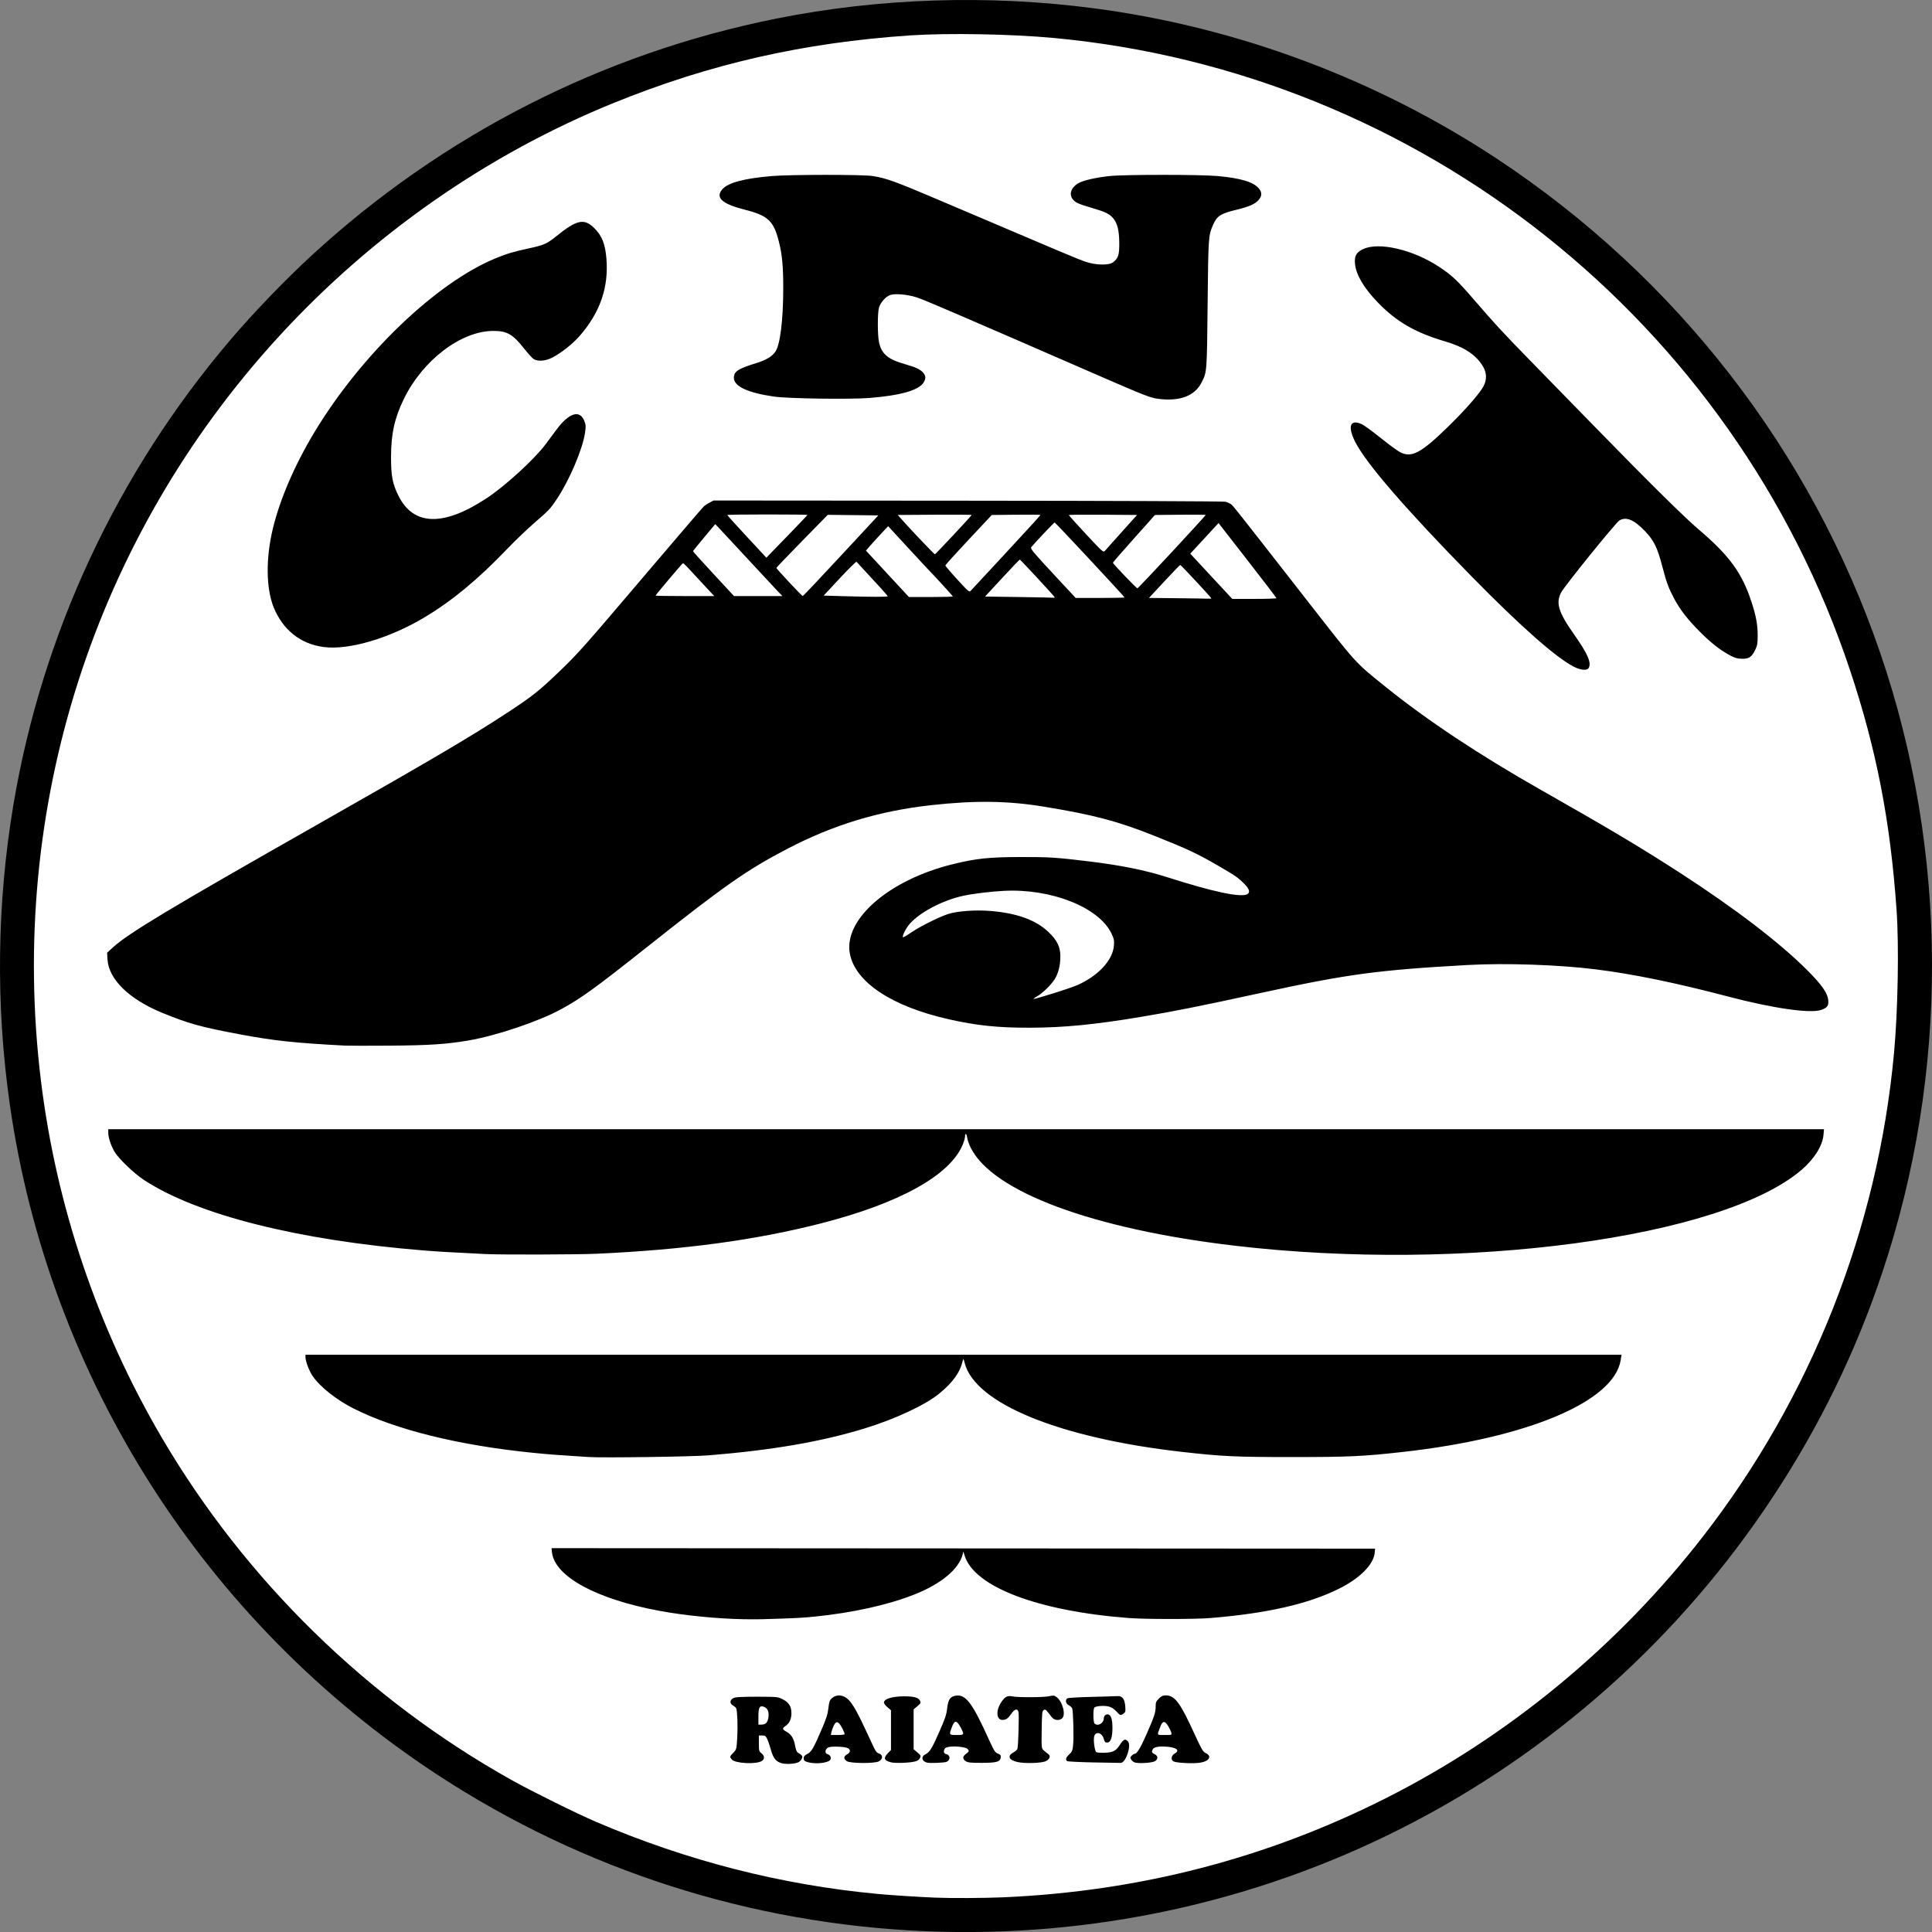 <?xml version="1.0" encoding="UTF-8" standalone="no"?>
<!-- Created with Inkscape (http://www.inkscape.org/) -->

<svg
   version="1.1"
   id="svg2"
   width="2047.459"
   height="2047.513"
   viewBox="0 0 2047.459 2047.513"
   sodipodi:docname="CNT_logo.svg"
   inkscape:export-filename="CNT_logo.png"
   inkscape:export-xdpi="96"
   inkscape:export-ydpi="96"
   inkscape:version="1.2.2 (b0a8486541, 2022-12-01)"
   xmlns:inkscape="http://www.inkscape.org/namespaces/inkscape"
   xmlns:sodipodi="http://sodipodi.sourceforge.net/DTD/sodipodi-0.dtd"
   xmlns="http://www.w3.org/2000/svg"
   xmlns:svg="http://www.w3.org/2000/svg">
  <rect x="0" y="0" width="2047.459" height="2047.513" fill="#808080" stroke="none"/>
  <defs
     id="defs6" />
  <sodipodi:namedview
     id="namedview4"
     pagecolor="#ffffff"
     bordercolor="#000000"
     borderopacity="0.25"
     inkscape:showpageshadow="2"
     inkscape:pageopacity="0.0"
     inkscape:pagecheckerboard="0"
     inkscape:deskcolor="#d1d1d1"
     showgrid="false"
     inkscape:zoom="0.40429688"
     inkscape:cx="740.79226"
     inkscape:cy="1229.2947"
     inkscape:window-width="1920"
     inkscape:window-height="998"
     inkscape:window-x="0"
     inkscape:window-y="0"
     inkscape:window-maximized="1"
     inkscape:current-layer="g8" />
  <g
     inkscape:groupmode="layer"
     inkscape:label="Image"
     id="g8"
     transform="translate(8.896,-24.833)">
    <circle
       style="fill:#ffffff;stroke-width:13.131"
       id="path288"
       cx="1013.794"
       cy="1046.713"
       r="1009.918" />
    <path
       style="fill:#000000"
       d="M 971.616,2071.432 C 786.584,2063.62 609.05,2006.698 454.832,1905.74 208.175,1744.268 42.593,1484.554 1.395,1194.528 -13.56,1089.25 -12.207,981.935 5.396,877.245 35.843,696.172 115.466,525.669 235.257,385.028 259.842,356.164 292.949,321.745 320.832,296.063 459.963,167.914 629.46,81.435 813.812,44.541 c 109.174,-21.849 224.574,-25.594 336.52,-10.92 151.604,19.872 299.184,74.941 427,159.332 190.452,125.747 333.165,309.763 406.444,524.075 72.34,211.567 73.064,444.318 2.042,656.572 -28.087,83.939 -66.272,162.298 -115.522,237.06 -98.585,149.654 -233.806,270.539 -392.964,351.303 -155.938,79.129 -330.314,116.875 -505.717,109.469 z m 83.217,-35.924 c 144.229,-6.409 278.578,-41.254 405,-105.042 130.145,-65.667 246.051,-161.34 336.111,-277.438 114.729,-147.899 185.174,-326.149 202.346,-512 4.182,-45.264 5.404,-113.725 2.713,-152 -6.626,-94.252 -21.23,-169.562 -49.156,-253.5 C 1828.671,365.308 1496.283,101.268 1107.832,65.068 1062.955,60.886 995.439,59.674 955.832,62.339 842.393,69.972 743.353,92.541 641.229,134.031 507.678,188.288 385.47,273.567 286.493,381.572 90.709,595.215 -0.72,881.01 34.415,1169.528 c 16.21,133.109 59.948,262.504 127.939,378.5 88.594,151.144 218.167,277.941 371.478,363.518 21.689,12.107 68.313,35.174 89,44.033 96.401,41.282 195.999,66.766 298.5,76.376 14.13,1.325 41.433,3.088 60.5,3.908 16.818,0.723 52.659,0.548 73,-0.356 z m -236.5,-142.421 c -5.426,-2.009 -7.898,-5.434 -10.421,-14.442 -1.173,-4.189 -2.909,-9.192 -3.858,-11.117 -1.48,-3.004 -2.22,-3.5 -5.223,-3.5 h -3.498 v 8.346 c 0,7.907 0.145,8.462 2.75,10.538 3.372,2.687 3.536,6.055 0.395,8.113 -5.826,3.818 -28.349,2.686 -31.895,-1.602 -2.332,-2.821 -2.281,-3.042 1.641,-7.08 3.352,-3.451 3.4,-3.63 4.134,-15.375 0.739,-11.821 0.212,-28.479 -0.997,-31.55 -0.349,-0.885 -1.711,-2.186 -3.028,-2.891 -4.785,-2.561 -3.865,-7.183 1.742,-8.75 1.792,-0.501 12.708,-0.874 24.258,-0.83 20.32,0.078 21.162,0.161 25.999,2.58 6.763,3.382 9.503,7.68 9.498,14.898 -0.004,6.229 -2.199,10.878 -6.449,13.663 -3.464,2.269 -3.204,3.583 1.174,5.939 5.03,2.707 7.846,7.244 9.147,14.736 0.662,3.812 1.73,6.656 2.728,7.264 5.035,3.069 5.612,3.948 4.374,6.665 -0.655,1.438 -2.34,3.138 -3.744,3.778 -4.251,1.937 -14.268,2.266 -18.727,0.616 z m -15.07,-42.481 c 2.301,-2.543 3.136,-9.298 1.605,-12.994 -0.73,-1.762 -2.39,-3.361 -4.115,-3.962 -4.711,-1.642 -5.92,0.491 -5.92,10.45 v 8.429 h 3.345 c 2.03,0 4.029,-0.756 5.085,-1.922 z m 44.983,41.98 c -4.457,-1.065 -5.413,-1.877 -5.413,-4.596 0,-1.796 0.98,-2.921 3.795,-4.357 4.478,-2.285 6.408,-5.583 15.232,-26.033 4.964,-11.503 6.414,-16.065 7.153,-22.5 0.766,-6.668 1.361,-8.462 3.421,-10.315 5.357,-4.817 12.563,-4.152 18.225,1.683 4.54,4.678 9.907,14.415 19.879,36.06 9.184,19.936 8.86,19.397 12.503,20.772 4.034,1.523 3.646,6.033 -0.708,8.22 -4.672,2.348 -30.111,2.148 -33.794,-0.266 -3.589,-2.352 -3.47,-5.281 0.294,-7.227 3.492,-1.806 3.955,-4.918 0.971,-6.516 -3.315,-1.774 -18.067,-2.315 -20.971,-0.769 -3.567,1.899 -3.951,6.329 -0.621,7.165 2.898,0.727 4.313,4.081 2.596,6.151 -2.532,3.051 -14.679,4.411 -22.562,2.526 z m 37.95,-29.835 c 0.264,-0.428 -0.947,-3.465 -2.691,-6.75 -3.865,-7.279 -6.267,-7.859 -8.951,-2.159 -0.988,2.097 -2.06,5.135 -2.383,6.75 l -0.587,2.937 h 7.066 c 3.886,0 7.282,-0.35 7.546,-0.777 z m 49.216,29.725 c -7.487,-1.886 -8.381,-4.493 -3.328,-9.705 l 3.25,-3.353 v -21.059 -21.059 l -3.75,-3.242 c -2.062,-1.783 -3.75,-3.912 -3.75,-4.731 0,-4.085 8.723,-6.803 21.799,-6.793 10.047,0.01 14.971,1.396 16.448,4.638 1.052,2.309 0.815,2.804 -2.799,5.838 l -3.949,3.316 v 21.142 21.142 l 3.969,3.332 c 3.658,3.071 3.877,3.533 2.799,5.899 -0.769,1.687 -2.472,2.937 -4.969,3.644 -5.457,1.547 -21.117,2.151 -25.721,0.992 z m 38.422,0.383 c -5.675,-1.186 -6.982,-6.248 -2.25,-8.71 4.853,-2.525 6.893,-5.779 14.699,-23.446 6.429,-14.549 7.803,-18.62 8.577,-25.408 1.047,-9.183 3.072,-12.319 8.627,-13.361 10.907,-2.046 17.738,6.891 35.902,46.978 5.183,11.438 6.216,13.041 9.204,14.29 2.803,1.171 3.313,1.859 3.053,4.109 -0.536,4.638 -4.38,5.718 -20.357,5.718 -11.762,0 -14.485,-0.288 -16.75,-1.773 -3.534,-2.316 -3.429,-5.076 0.295,-7.727 3.395,-2.418 3.625,-3.232 1.509,-5.348 -1.843,-1.843 -12.907,-3.119 -19.056,-2.197 -3.422,0.513 -4.773,1.233 -5.38,2.865 -1.086,2.921 -0.399,4.381 2.389,5.081 4.175,1.048 4.053,6.374 -0.184,8.079 -2.281,0.917 -17.003,1.535 -20.278,0.851 z m 37.991,-31.081 c -0.01,-0.963 -1.364,-4.112 -3.02,-7 -4.061,-7.081 -6.167,-7.013 -8.899,0.287 -3.154,8.429 -3.134,8.463 4.928,8.463 6.004,0 6.999,-0.249 6.991,-1.75 z m 57.606,30.382 c -9.217,-2.079 -11.133,-6.489 -4.392,-10.11 2.025,-1.087 3.963,-2.888 4.308,-4 0.929,-2.996 1.861,-35.899 1.102,-38.922 -1.013,-4.035 -4.049,-3.283 -7.604,1.884 -3.429,4.983 -5.644,6.515 -9.421,6.515 -6.442,0 -7.127,-9.993 -1.282,-18.702 4.018,-5.986 6.486,-7.264 11.977,-6.201 6.255,1.211 32.837,1.07 38.783,-0.205 4.595,-0.986 5.457,-0.893 7.799,0.839 6.698,4.952 10.314,19.465 5.692,22.849 -3.413,2.498 -8.12,1.794 -10.733,-1.606 -6.429,-8.366 -6.617,-8.527 -8.515,-7.365 -1.633,0.999 -1.837,3.04 -2.082,20.774 -0.271,19.66 -0.271,19.667 2.14,21.892 1.326,1.224 3.42,2.921 4.654,3.769 2.96,2.037 1.943,5.406 -2.295,7.597 -4.237,2.191 -22.195,2.782 -30.131,0.992 z m 80.404,0.42 c -14.575,-0.304 -27.062,-0.916 -27.75,-1.361 -2.144,-1.388 -1.383,-3.927 2.148,-7.162 2.999,-2.747 3.483,-3.905 4.12,-9.859 0.845,-7.893 0.117,-36.354 -0.997,-38.958 -0.42,-0.983 -2.06,-2.457 -3.643,-3.276 -3.082,-1.594 -3.925,-5.33 -1.629,-7.223 0.736,-0.607 11.127,-1.265 25.25,-1.6 13.2,-0.313 25.745,-0.692 27.878,-0.842 5.279,-0.37 7.832,2.991 8.418,11.08 0.382,5.277 0.186,6.047 -1.908,7.513 -3.173,2.223 -3.3,2.183 -7.514,-2.372 -2.345,-2.534 -5.204,-4.409 -7.782,-5.104 -5.162,-1.39 -14.48,-0.676 -15.668,1.2 -1.345,2.124 -1.127,15.307 0.277,16.71 3.36,3.36 9.8,-0.188 9.8,-5.4 0,-2.636 2.279,-4.685 4.694,-4.22 2.975,0.573 4.506,5.4 4.506,14.208 0,10.247 -1.928,15.612 -5.61,15.612 -2.083,0 -2.696,-0.68 -3.585,-3.983 -1.761,-6.54 -8.622,-8.33 -10.134,-2.644 -1.06,3.989 0.47,15.584 2.211,16.753 0.78,0.524 4.875,0.82 9.101,0.659 8.568,-0.328 11.616,-1.871 15.55,-7.877 4.335,-6.617 5.742,-7.29 8.816,-4.216 4.064,4.064 -2.105,22.747 -7.549,22.861 -1.375,0.029 -14.425,-0.196 -29,-0.5 z m 44.728,0.286 c -1.524,-0.262 -3.496,-1.581 -4.382,-2.933 -1.493,-2.279 -1.48,-2.6 0.177,-4.431 0.983,-1.086 2.352,-1.974 3.043,-1.974 2.522,0 6.282,-6.127 12.672,-20.652 8.328,-18.93 9.762,-23.261 9.762,-29.483 0,-4.427 0.428,-5.494 3.4,-8.465 2.692,-2.692 4.202,-3.399 7.25,-3.396 9.655,0.01 15.236,7.461 30.333,40.496 7.586,16.599 9.081,19.189 11.836,20.5 7.707,3.666 3.679,9.359 -7.464,10.552 -7.923,0.849 -23.625,-0.091 -26.408,-1.58 -3.111,-1.665 -2.533,-6.132 1.059,-8.175 5.697,-3.242 2.779,-6.314 -6.922,-7.288 -8.719,-0.876 -14.79,0.073 -16.097,2.516 -1.523,2.845 -1.212,3.759 1.763,5.18 3.76,1.796 4.094,5.196 0.727,7.402 -2.676,1.754 -14.749,2.761 -20.749,1.732 z m 37.865,-31.823 c -0.343,-1.366 -1.854,-4.53 -3.358,-7.032 -3.5,-5.819 -5.827,-5.673 -8.227,0.516 -3.772,9.725 -4.137,9 4.533,9 7.675,0 7.676,-2e-4 7.052,-2.484 z M 779.332,1740.815 c -28.101,-0.505 -62.431,-3.9 -89,-8.802 -67.118,-12.383 -111.372,-36.424 -114.263,-62.075 l -0.497,-4.409 436.38,0.249 436.38,0.249 -0.324,4 c -1.02,12.604 -15.415,27.238 -37.755,38.379 -32.598,16.258 -76.048,26.181 -136.422,31.156 -16.397,1.351 -68.739,1.344 -86.5,-0.011 -96.413,-7.359 -163.971,-33.104 -174.006,-66.31 l -1.273,-4.214 -0.753,3 c -3.908,15.559 -22.715,31.277 -50.751,42.414 -28.13,11.174 -65.178,19.433 -105.717,23.567 -13.691,1.396 -21.895,1.808 -55.5,2.788 -4.4,0.128 -13.4,0.136 -20,0.018 z m -164.5,-171.881 c -31.075,-1.954 -42.241,-2.803 -59,-4.486 -78.462,-7.88 -145.262,-24.375 -189.949,-46.904 -18.501,-9.328 -36.097,-23.352 -43.733,-34.856 -3.675,-5.536 -7.317,-15.367 -7.317,-19.748 v -2.411 h 697.349 697.349 l -0.884,5.636 c -6.879,43.869 -98.324,82.509 -230.313,97.319 -42.58,4.778 -57.26,5.462 -117.5,5.478 -60.244,0.016 -74.153,-0.635 -117,-5.472 -129.624,-14.635 -219.19,-51.199 -230.369,-94.044 -1.353,-5.185 -1.443,-5.288 -2.112,-2.417 -2.877,12.355 -10.449,22.882 -25.019,34.784 -14.704,12.011 -46.427,26.831 -78.551,36.694 -46.007,14.126 -97.589,23.052 -165.449,28.63 -17.64,1.45 -111.893,2.778 -127.5,1.797 z m -108.5,-215.074 c -35.605,-1.725 -51.674,-2.658 -66.5,-3.864 -132.953,-10.809 -239.613,-37.684 -296,-74.582 -10.838,-7.092 -27.199,-22.809 -31.53,-30.289 -3.669,-6.335 -6.47,-14.886 -6.47,-19.752 v -3.845 h 909.139 909.139 l -0.557,6.142 c -1.034,11.403 -9.781,25.386 -22.975,36.728 -84.237,72.415 -358.535,109.163 -601.246,80.549 -150.572,-17.752 -256.506,-57.169 -279.634,-104.051 -1.664,-3.373 -3.274,-7.985 -3.578,-10.25 -0.62,-4.623 -2.276,-5.603 -2.313,-1.368 -0.013,1.512 -1.074,5.303 -2.357,8.422 -13.443,32.684 -67.033,62.412 -151.12,83.833 -69.159,17.618 -144.252,27.744 -237.185,31.983 -19.532,0.891 -100.591,1.129 -116.815,0.343 z m -149.5,-220.926 c -53.709,-2.839 -75.434,-5.173 -112,-12.035 -40.919,-7.679 -54.022,-11.315 -81.792,-22.697 -34.972,-14.335 -56.617,-35.389 -57.995,-56.414 l -0.475,-7.242 5.723,-5.258 c 16.664,-15.31 59.57,-41.117 216.539,-130.244 122.194,-69.381 163.513,-93.718 202.118,-119.047 26.628,-17.471 33.366,-22.835 56.001,-44.577 18.338,-17.616 26.133,-26.391 85.172,-95.89 35.742,-42.075 65.936,-77.303 67.098,-78.284 1.161,-0.981 3.903,-2.731 6.092,-3.888 l 3.98,-2.104 269.747,0.201 c 156.662,0.117 271.065,0.579 272.892,1.103 1.73,0.496 4.168,1.572 5.417,2.39 2.41,1.579 2.843,2.125 79.896,100.886 54.779,70.211 51.16,66.225 84.587,93.17 43.514,35.076 99.385,72.153 163.5,108.502 71.807,40.71 106.854,61.606 148.182,88.354 58.471,37.842 105.642,73.929 134.827,103.147 15.48,15.497 21.644,24.316 22.27,31.863 0.492,5.93 -0.936,7.884 -7.462,10.211 -11.368,4.054 -50.991,-1.614 -98.316,-14.065 -55.394,-14.574 -101.027,-23.957 -140.5,-28.89 -39.416,-4.926 -96.056,-6.839 -136.139,-4.599 -95.032,5.311 -127.118,9.643 -218.361,29.479 -65.54,14.248 -91.813,19.496 -127.5,25.466 -49.436,8.27 -82.132,11.441 -118.5,11.495 -33.389,0.049 -55.732,-2.296 -85.256,-8.947 -60.454,-13.62 -99.258,-39.413 -104.837,-69.687 -6.691,-36.314 41.599,-78.158 109.305,-94.715 24.879,-6.084 38.045,-7.465 71.787,-7.53 30.366,-0.058 36.906,0.355 71.5,4.525 34.511,4.16 60.48,9.394 84,16.932 47.912,15.354 77.629,21.662 84.566,17.949 3.296,-1.764 2.33,-5.428 -2.816,-10.679 -6.608,-6.744 -9.648,-8.88 -26.75,-18.797 -23.599,-13.685 -33.4,-18.298 -69,-32.474 -39.234,-15.623 -64.42,-22.251 -117.5,-30.922 -37.735,-6.164 -72.396,-6.615 -118.5,-1.544 -55.522,6.108 -104.012,20.81 -153,46.388 -42.812,22.354 -66.231,38.744 -148,103.581 -55.504,44.011 -70.061,54.555 -91.5,66.279 -23.576,12.893 -68.75,28.141 -98.262,33.169 -23.468,3.998 -41.54,5.182 -83.738,5.488 -22.275,0.162 -43.425,0.139 -47,-0.05 z m 750.726,-55.45 c 10.733,-3.325 22.353,-7.331 25.821,-8.904 22.005,-9.977 36.98,-26.281 38.209,-41.599 0.442,-5.509 0.133,-7.089 -2.473,-12.625 -13.126,-27.89 -63.88,-48.092 -114.151,-45.437 -14.433,0.762 -32.494,2.967 -43.132,5.264 -21.318,4.604 -45.299,17.098 -56.296,29.33 -4.242,4.718 -8.673,13.38 -7.463,14.59 0.291,0.291 4.294,-2.042 8.894,-5.184 9.177,-6.269 28.775,-16.08 38.668,-19.358 9.907,-3.283 29.427,-4.67 45.943,-3.264 27.331,2.325 47.158,9.518 60.23,21.85 9.588,9.045 13.023,15.99 13.023,26.332 0,9.434 -2.174,18.088 -6.067,24.156 -3.943,6.144 -12.798,14.741 -18.682,18.137 -2.613,1.508 -4.141,2.746 -3.396,2.75 0.745,0 10.137,-2.712 20.87,-6.037 z m 167.274,-418.536 c 0,-0.83 -32.189,-35.419 -32.962,-35.419 -0.353,0 -7.95,7.868 -16.882,17.485 l -16.24,17.485 28.792,0.281 c 15.835,0.155 30.704,0.387 33.042,0.515 2.337,0.129 4.25,-0.027 4.25,-0.346 z m 69,-0.17 c -3e-4,-0.412 -13.809,-18.5 -30.685,-40.195 l -30.684,-39.445 -6.065,6.577 c -3.336,3.618 -10.074,10.923 -14.974,16.234 l -8.909,9.657 2.982,3.211 c 1.64,1.766 11.653,12.549 22.252,23.961 l 19.27,20.75 h 23.406 c 12.873,0 23.406,-0.338 23.406,-0.75 z m -235.166,-1.213 c -0.385,-1.113 -35.89,-39.457 -36.757,-39.696 -0.317,-0.088 -8.741,8.687 -18.72,19.5 l -18.144,19.659 36.144,0.519 c 19.879,0.285 36.519,0.623 36.977,0.75 0.458,0.127 0.683,-0.202 0.5,-0.732 z m 74.167,0.401 c 0,-0.858 -73.254,-79.438 -74.054,-79.438 -0.65,0 -21.861,22.416 -24.793,26.202 -1.168,1.508 1.433,4.663 22.878,27.75 l 24.196,26.048 h 25.886 c 14.238,0 25.886,-0.253 25.886,-0.562 z m -251,-1.273 c 0,-0.675 -8.623,-10.215 -32.978,-36.483 -0.417,-0.45 -8.433,7.425 -17.814,17.5 l -17.055,18.318 18.173,0.534 c 32.029,0.942 49.673,0.988 49.673,0.131 z m 69,0.192 c 0,-0.569 -20.171,-22.631 -26.928,-29.453 -1.414,-1.428 -11.347,-12.127 -22.072,-23.776 l -19.5,-21.179 -7.762,8.276 c -4.269,4.552 -9.565,10.373 -11.768,12.936 l -4.005,4.66 22.768,24.584 22.768,24.584 23.25,0.01 c 12.787,0 23.25,-0.283 23.25,-0.637 z m -263.749,-12.107 c -6.036,-6.463 -13.347,-14.355 -16.248,-17.538 -2.9,-3.183 -5.602,-5.659 -6.004,-5.5 -0.898,0.354 -28.999,33.575 -28.999,34.281 0,0.279 14.001,0.507 31.113,0.507 h 31.113 z m 78.127,6.5 c -2.78,-2.888 -17.115,-18.3 -31.857,-34.25 -14.742,-15.95 -28.486,-30.74 -30.543,-32.867 l -3.74,-3.867 -11.714,14.037 c -6.443,7.72 -11.784,14.28 -11.869,14.578 -0.085,0.297 9.667,11.133 21.672,24.08 l 21.826,23.539 h 25.64 25.64 z m 67.034,-37.5 39.672,-42.75 -26.792,-0.302 -26.792,-0.302 -27.215,27.802 c -14.968,15.291 -27.231,28.089 -27.25,28.438 -0.05,0.914 27.044,29.864 27.949,29.864 0.416,0 18.608,-19.238 40.428,-42.75 z m 175.504,-3.712 c 19.847,-21.429 36.085,-39.204 36.086,-39.5 4e-4,-0.296 -11.625,-0.411 -25.835,-0.257 l -25.835,0.282 -24.56,26.218 c -13.508,14.42 -24.6,26.668 -24.649,27.218 -0.048,0.55 5.602,7.215 12.556,14.811 12.136,13.256 12.715,13.738 14.398,12 0.964,-0.996 17.992,-19.344 37.839,-40.773 z m 175.488,-0.442 c 19.579,-21.122 35.598,-38.672 35.598,-39 3e-4,-0.328 -12.095,-0.47 -26.878,-0.316 l -26.878,0.281 -22.372,25.059 c -12.305,13.782 -22.29,25.271 -22.189,25.53 0.743,1.914 25.064,27.29 25.969,27.096 0.634,-0.136 17.171,-17.528 36.75,-38.65 z m -386.433,-39.097 c 0.017,-0.275 -19.094,-0.5 -42.469,-0.5 -23.375,0 -42.5,0.266 -42.5,0.591 0,0.325 9.326,10.634 20.723,22.908 l 20.723,22.316 21.746,-22.408 c 11.96,-12.324 21.76,-22.633 21.777,-22.908 z m 154.919,21.063 c 10.511,-11.241 19.111,-20.691 19.112,-21 2e-4,-0.309 -17.61,-0.44 -39.134,-0.29 l -39.134,0.273 1.884,2.205 c 7.204,8.432 36.873,39.745 37.449,39.523 0.392,-0.151 9.313,-9.471 19.824,-20.712 z m 175.118,0.437 c 7.335,-8.25 14.687,-16.451 16.337,-18.225 l 3,-3.225 -36.172,-0.275 c -19.895,-0.151 -36.172,0.024 -36.172,0.389 2e-4,0.365 8.195,9.483 18.211,20.262 17.127,18.432 18.307,19.494 19.835,17.836 0.894,-0.969 7.626,-8.512 14.962,-16.762 z m 481.725,139.157 c -18.894,-9.848 -56.42,-43.023 -107.232,-94.798 -70.117,-71.447 -112.708,-120.656 -124.097,-143.381 -8.272,-16.505 -5.3,-24.248 7.139,-18.598 2.223,1.01 11.195,7.56 19.938,14.556 8.743,6.996 18.047,13.81 20.675,15.142 12.18,6.172 22.045,0.908 50.731,-27.072 18.477,-18.021 34.24,-36.076 37.771,-43.262 3.816,-7.765 3.112,-15.159 -2.173,-22.833 -7.768,-11.278 -19.575,-18.662 -38.984,-24.38 -31.459,-9.268 -51.358,-20.799 -71.047,-41.172 -14.823,-15.338 -23.152,-29.45 -24.2,-41.003 -0.749,-8.255 1.247,-11.977 8.261,-15.409 16.752,-8.196 53.656,0.417 81.456,19.012 13.314,8.905 19.066,14.356 36.372,34.468 20.87,24.254 31.514,35.793 58.158,63.053 12.65,12.943 41.86,42.879 64.911,66.525 61.498,63.086 99.269,100.478 115.089,113.936 32.568,27.706 45.816,45.898 55.949,76.833 4.798,14.646 6.552,24.151 6.541,35.433 -0.01,8.194 -0.395,10.608 -2.368,14.792 -3.763,7.981 -6.613,10.011 -13.956,9.943 -4.869,-0.045 -7.43,-0.71 -12.167,-3.159 -10.47,-5.413 -20.656,-13.313 -32.521,-25.221 -13.241,-13.289 -21.272,-23.614 -27.48,-35.331 -6.035,-11.388 -8.078,-16.936 -12.611,-34.232 -5.229,-19.951 -8.813,-27.31 -18.022,-37.005 -11.826,-12.45 -20.257,-15.993 -27.518,-11.566 -3.852,2.349 -57.759,69.007 -61.598,76.168 -5.96,11.118 -2.972,20.922 13.508,44.32 14.517,20.612 18.688,30.078 15.707,35.647 -1.698,3.172 -8.592,2.574 -16.233,-1.409 z m -1324.732,-20.702 c -24.398,-3.293 -43.062,-18.203 -52.722,-42.119 -8.112,-20.083 -8.427,-51.883 -0.826,-83.424 7.54,-31.287 23.361,-67.882 44.375,-102.64 49.518,-81.903 128.402,-157.57 191.474,-183.664 11.811,-4.886 19.25,-7.108 35.577,-10.624 15.729,-3.387 19.048,-4.852 28.744,-12.68 21.922,-17.699 29.518,-19.383 40.254,-8.926 8.333,8.117 11.854,16.989 13.088,32.978 2.35,30.456 -6.843,56.74 -28.546,81.625 -7.207,8.264 -19.559,18.023 -28.797,22.752 -7.339,3.757 -15.51,4.372 -19.903,1.498 -1.485,-0.972 -5.876,-5.793 -9.757,-10.712 -12.294,-15.585 -18.239,-19.02 -32.917,-19.02 -34.068,0 -74.754,30.952 -94.822,72.137 -9.888,20.294 -13.586,37.175 -13.549,61.863 0.029,19.873 1.577,27.933 7.778,40.5 15.864,32.149 47.642,33.078 93.629,2.737 19.744,-13.027 50.62,-41.311 62.503,-57.256 2.246,-3.014 7.384,-9.926 11.416,-15.358 13.329,-17.957 24.84,-21.464 29.594,-9.016 1.56,4.085 1.637,5.602 0.632,12.495 -2.499,17.148 -16.555,50.195 -29.73,69.898 -7.178,10.736 -8.155,11.77 -24.506,25.964 -7.43,6.45 -19.934,18.434 -27.787,26.631 -31.142,32.511 -58.001,54.819 -87.204,72.432 -37.658,22.711 -81.11,35.557 -108,31.928 z M 1218.257,447.481 c -7.822,-1.022 -15.35,-3.947 -58.424,-22.701 -155.795,-67.832 -189.55,-82.35 -197,-84.729 -9.931,-3.172 -22.918,-4.365 -28.272,-2.598 -4.641,1.532 -10.265,7.79 -11.924,13.268 -1.671,5.519 -1.646,29.335 0.039,36.932 2.763,12.461 9.454,18.028 27.941,23.247 11.092,3.132 16.3,5.646 19.122,9.234 2.591,3.294 2.643,5.981 0.194,9.998 -5.041,8.267 -24.242,13.782 -57.217,16.435 -20.572,1.655 -86.553,0.716 -101.382,-1.443 -28.001,-4.077 -42.5,-10.883 -42.5,-19.951 0,-6.661 4.404,-9.554 23.558,-15.475 10.512,-3.25 16.694,-6.906 20.345,-12.034 5.064,-7.112 8.358,-33.178 8.419,-66.637 0.043,-23.38 -1.074,-35.75 -4.472,-49.5 -5.583,-22.592 -11.473,-28.181 -36.35,-34.488 -23.91,-6.061 -31.298,-12.657 -23.954,-21.385 5.98,-7.107 22.971,-11.713 52.454,-14.219 19.491,-1.657 96.246,-1.71 106.85,-0.074 14.424,2.225 23.844,5.615 68.847,24.774 139.685,59.468 147.832,62.898 156.855,66.041 10.583,3.687 24.686,4.048 29.121,0.745 5.683,-4.231 6.834,-7.71 6.752,-20.395 -0.088,-13.597 -2.009,-21.317 -6.607,-26.554 -4.124,-4.697 -7.875,-6.494 -22.715,-10.881 -14.314,-4.232 -17.144,-5.53 -20.014,-9.179 -4.411,-5.607 -1.366,-13.162 7.032,-17.446 5.342,-2.725 18.2,-5.571 31.88,-7.055 15.559,-1.688 96.768,-1.68 115,0.012 24.337,2.258 37.598,6.273 43.37,13.132 3.51,4.172 3.397,8.03 -0.362,12.311 -3.707,4.222 -10.114,7.034 -23.307,10.231 -16.913,4.098 -20.613,6.473 -24.814,15.93 -5.016,11.292 -5.114,12.707 -5.837,84 -0.735,72.575 -0.691,72.002 -6.455,83.267 -7.296,14.258 -23.215,20.184 -46.17,17.186 z"
       id="path239" />
  </g>
</svg>
